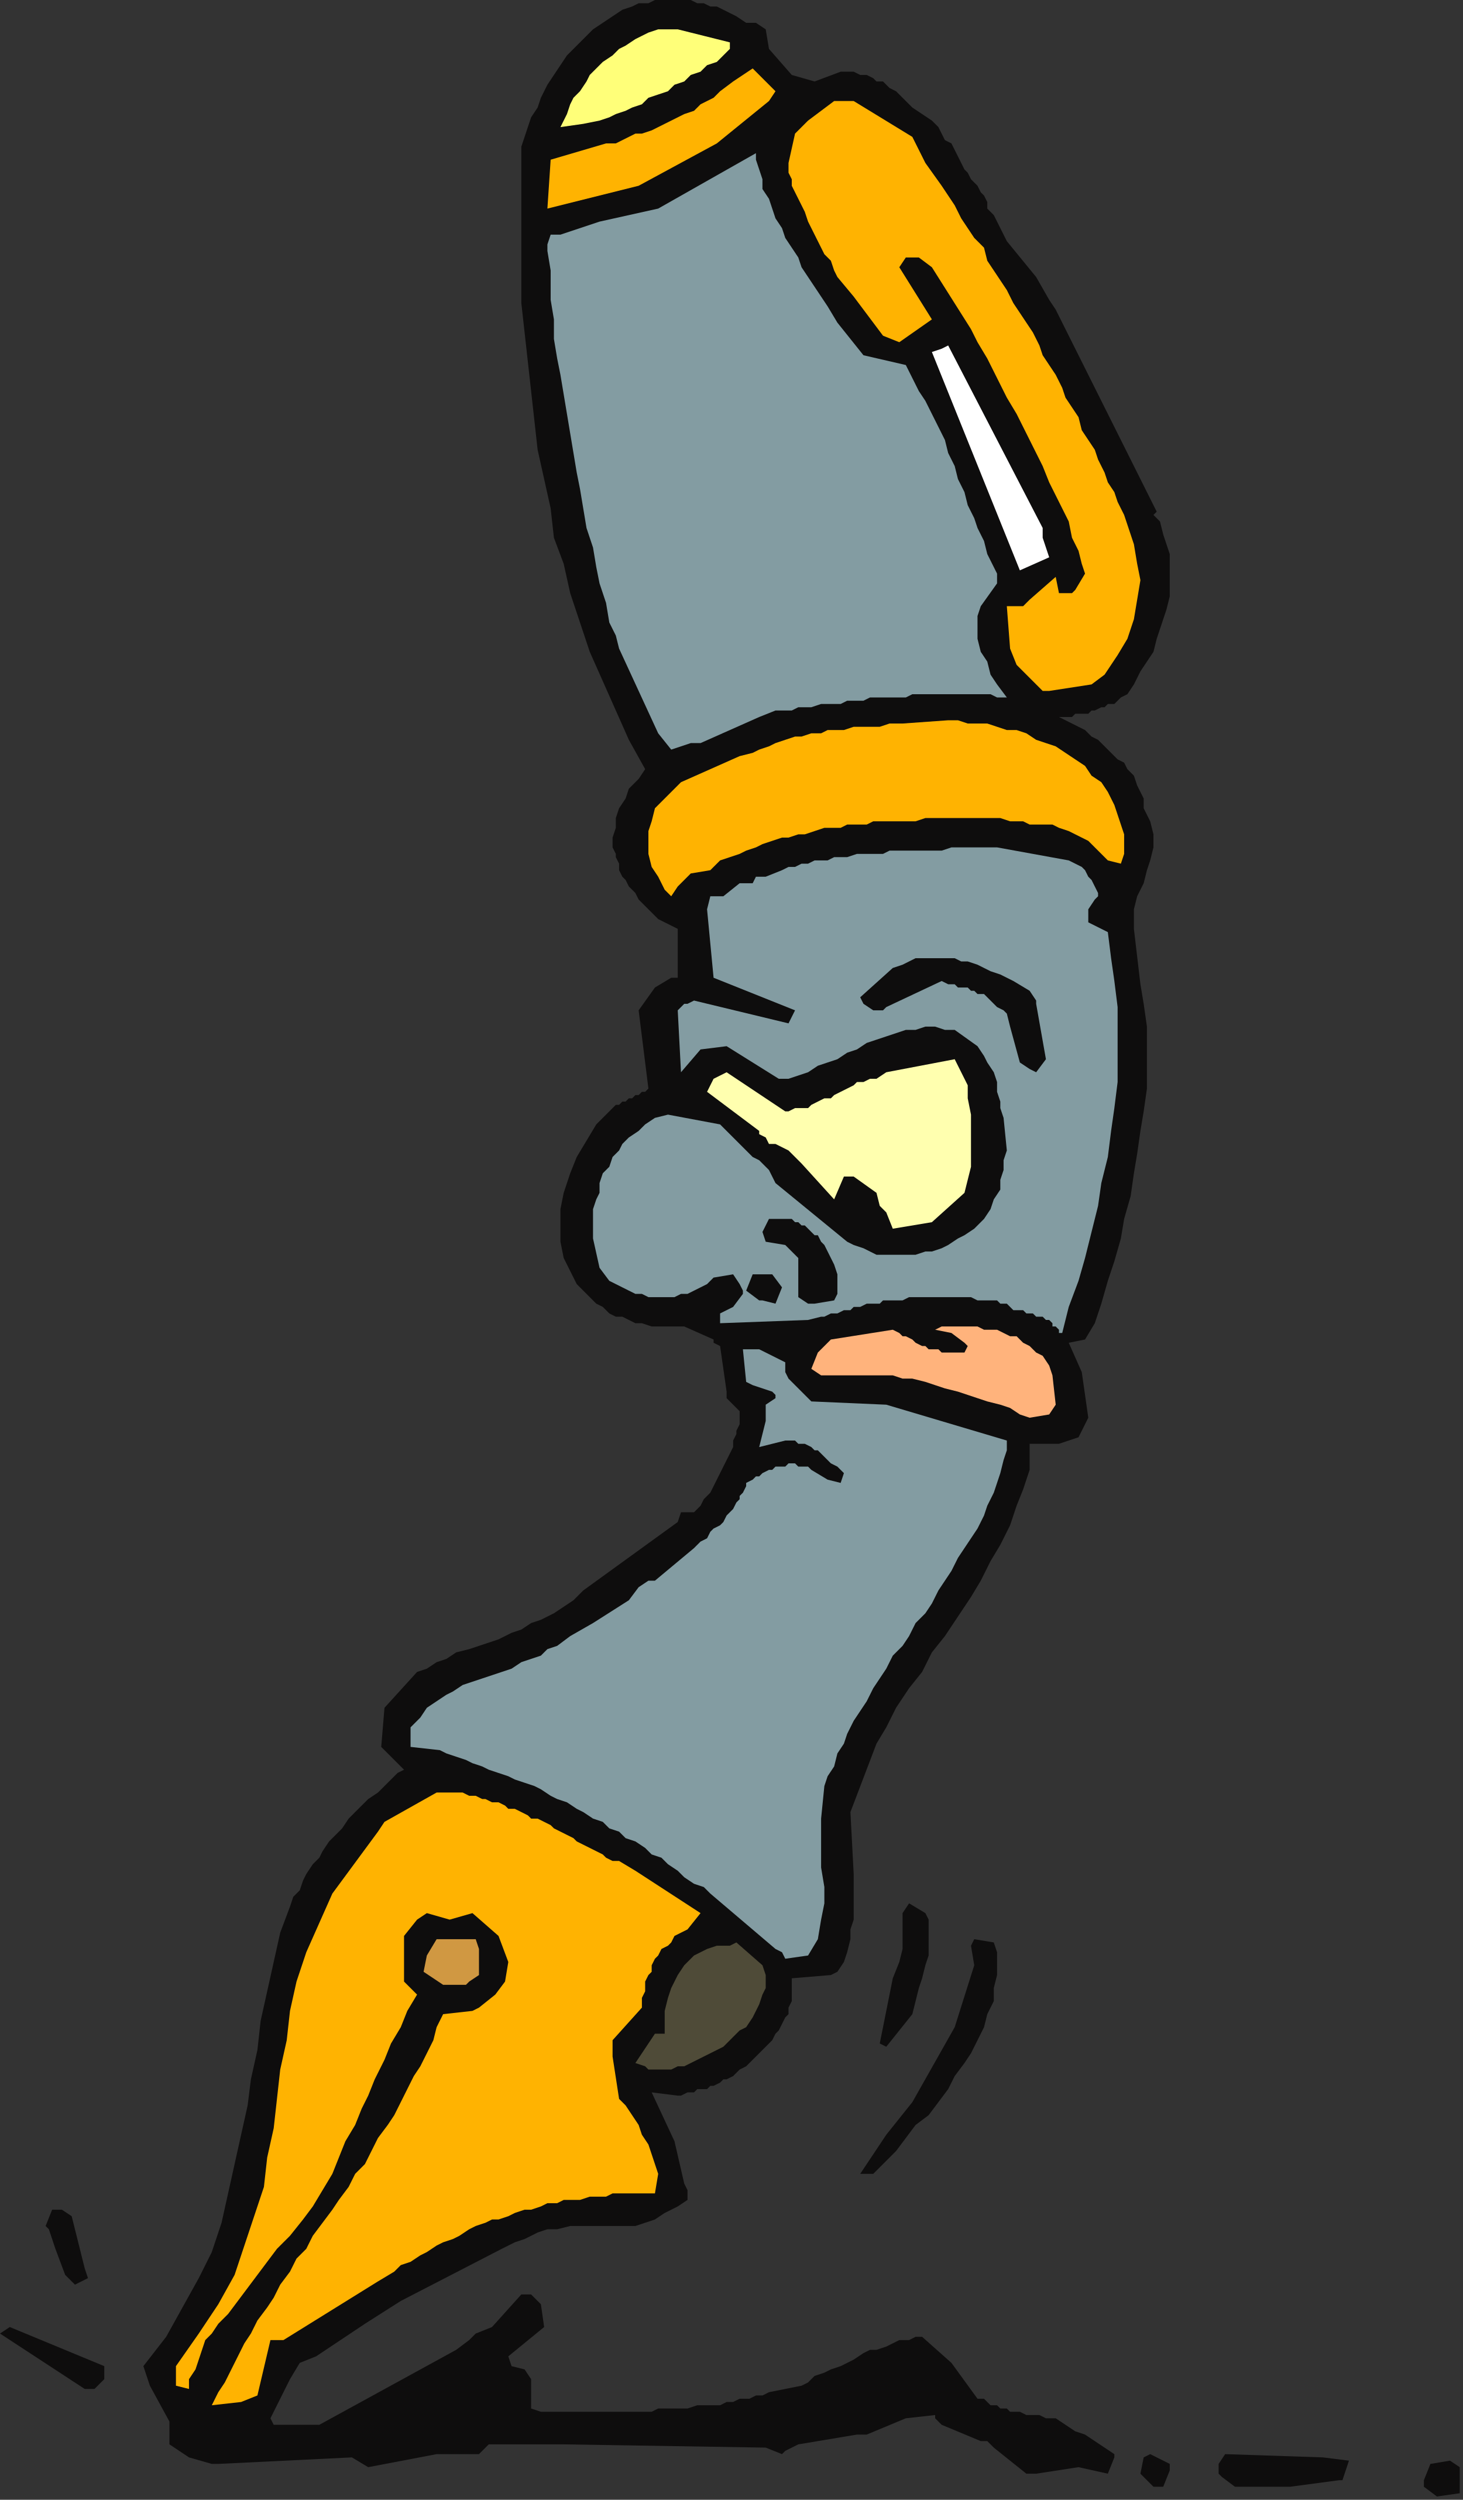 <?xml version="1.0" encoding="UTF-8" standalone="no"?>
<svg
   xmlns:dc="http://purl.org/dc/elements/1.1/"
   xmlns:cc="http://creativecommons.org/ns#"
   xmlns:rdf="http://www.w3.org/1999/02/22-rdf-syntax-ns#"
   xmlns:svg="http://www.w3.org/2000/svg"
   xmlns="http://www.w3.org/2000/svg"
   xmlns:sodipodi="http://sodipodi.sourceforge.net/DTD/sodipodi-0.dtd"
   xmlns:inkscape="http://www.inkscape.org/namespaces/inkscape"
   version="1.0"
   width="118.798mm"
   height="202.935mm"
   id="svg53"
   sodipodi:docname="PEN023.WMF">
  <rect width="100%" height="100%" fill="#333333" stroke="none"/>
  <sodipodi:namedview
     pagecolor="#ffffff"
     bordercolor="#666666"
     borderopacity="1"
     objecttolerance="10"
     gridtolerance="10"
     guidetolerance="10"
     inkscape:pageopacity="0"
     inkscape:pageshadow="2"
     inkscape:window-width="640"
     inkscape:window-height="480"
     id="namedview55" />
  <defs
     id="defs3">
    <pattern
       id="WMFhbasepattern"
       patternUnits="userSpaceOnUse"
       width="6"
       height="6"
       x="0"
       y="0" />
  </defs>
  <path
     style="fill:#0e0d0d;fill-rule:evenodd;fill-opacity:1;stroke:none;"
     d="  M 441,766   L 437,763   L 437,761   L 439,756   L 445,755   L 448,757   L 448,759   L 448,765   L 441,766  z "
     id="path5" />
  <path
     style="fill:#0e0d0d;fill-rule:evenodd;fill-opacity:1;stroke:none;"
     d="  M 354,763   L 351,760   L 350,759   L 351,754   L 353,753   L 359,756   L 359,758   L 357,763   L 354,763  z "
     id="path7" />
  <path
     style="fill:#0e0d0d;fill-rule:evenodd;fill-opacity:1;stroke:none;"
     d="  M 384,763   L 379,763   L 375,760   L 374,759   L 374,756   L 376,753   L 406,754   L 414,755   L 412,761   L 411,761   L 396,763   L 384,763  z "
     id="path9" />
  <path
     style="fill:#0e0d0d;fill-rule:evenodd;fill-opacity:1;stroke:none;"
     d="  M 328,412   L 332,421   L 334,435   L 331,441   L 325,443   L 316,443   L 316,446   L 316,451   L 314,457   L 312,462   L 310,468   L 307,474   L 304,479   L 301,485   L 298,490   L 294,496   L 290,502   L 286,507   L 283,513   L 279,518   L 275,524   L 272,530   L 269,535   L 261,556   L 262,575   L 262,579   L 262,583   L 262,586   L 262,589   L 261,592   L 261,595   L 260,599   L 259,602   L 257,605   L 255,606   L 243,607   L 243,609   L 243,611   L 243,612   L 243,614   L 242,616   L 242,618   L 241,619   L 240,621   L 239,623   L 238,624   L 237,626   L 235,628   L 234,629   L 232,631   L 230,633   L 229,634   L 227,635   L 226,636   L 225,637   L 223,638   L 222,638   L 221,639   L 219,640   L 218,640   L 217,641   L 216,641   L 214,641   L 213,642   L 212,642   L 211,642   L 209,643   L 208,643   L 200,642   L 207,657   L 210,670   L 211,672   L 211,675   L 208,677   L 204,679   L 201,681   L 198,682   L 195,683   L 192,683   L 188,683   L 185,683   L 182,683   L 178,683   L 175,683   L 171,684   L 168,684   L 165,685   L 161,687   L 158,688   L 154,690   L 123,706   L 112,713   L 97,723   L 92,725   L 89,730   L 83,742   L 84,744   L 98,744   L 140,721   L 144,718   L 146,716   L 151,714   L 160,704   L 163,704   L 166,707   L 167,714   L 156,723   L 157,726   L 161,727   L 163,730   L 163,738   L 163,739   L 166,740   L 168,740   L 170,740   L 172,740   L 175,740   L 177,740   L 179,740   L 182,740   L 184,740   L 186,740   L 188,740   L 191,740   L 193,740   L 195,740   L 198,740   L 200,740   L 202,739   L 204,739   L 207,739   L 209,739   L 211,739   L 214,738   L 216,738   L 218,738   L 221,738   L 223,737   L 225,737   L 227,736   L 230,736   L 232,735   L 234,735   L 236,734   L 246,732   L 248,731   L 250,729   L 253,728   L 255,727   L 258,726   L 260,725   L 262,724   L 265,722   L 267,721   L 269,721   L 272,720   L 274,719   L 276,718   L 279,718   L 281,717   L 283,717   L 292,725   L 300,736   L 302,736   L 303,737   L 304,738   L 306,738   L 307,739   L 309,739   L 310,740   L 312,740   L 313,740   L 315,741   L 316,741   L 318,741   L 319,741   L 321,742   L 322,742   L 324,742   L 330,746   L 333,747   L 342,753   L 342,754   L 340,759   L 331,757   L 318,759   L 315,759   L 305,751   L 303,749   L 301,749   L 289,744   L 287,742   L 287,741   L 278,742   L 266,747   L 263,747   L 245,750   L 241,752   L 240,753   L 235,751   L 173,750   L 150,750   L 147,753   L 139,753   L 134,753   L 113,757   L 108,754   L 67,756   L 65,756   L 58,754   L 52,750   L 52,743   L 46,732   L 44,726   L 51,717   L 56,708   L 61,699   L 65,691   L 68,682   L 70,673   L 72,664   L 74,655   L 76,646   L 77,638   L 79,629   L 80,620   L 82,611   L 84,602   L 86,593   L 89,585   L 90,582   L 92,580   L 93,577   L 94,575   L 96,572   L 98,570   L 99,568   L 101,565   L 103,563   L 105,561   L 107,558   L 109,556   L 111,554   L 113,552   L 116,550   L 118,548   L 122,544   L 124,543   L 118,537   L 117,536   L 118,524   L 128,513   L 131,512   L 134,510   L 137,509   L 140,507   L 144,506   L 147,505   L 150,504   L 153,503   L 157,501   L 160,500   L 163,498   L 166,497   L 170,495   L 173,493   L 176,491   L 179,488   L 208,467   L 209,464   L 213,464   L 215,462   L 216,460   L 218,458   L 219,456   L 220,454   L 221,452   L 222,450   L 223,448   L 224,446   L 225,444   L 225,442   L 226,440   L 226,439   L 227,437   L 227,435   L 227,433   L 223,429   L 223,427   L 221,413   L 219,412   L 219,411   L 210,407   L 208,407   L 206,407   L 204,407   L 202,407   L 200,407   L 197,406   L 195,406   L 193,405   L 191,404   L 189,404   L 187,403   L 185,401   L 183,400   L 181,398   L 179,396   L 177,394   L 173,386   L 172,381   L 172,376   L 172,371   L 173,366   L 175,360   L 177,355   L 180,350   L 183,345   L 184,344   L 185,343   L 186,342   L 187,341   L 188,340   L 189,339   L 190,339   L 191,338   L 192,338   L 193,337   L 194,337   L 195,336   L 196,336   L 197,335   L 198,335   L 199,334   L 196,310   L 201,303   L 206,300   L 208,300   L 208,285   L 206,284   L 204,283   L 202,282   L 200,280   L 199,279   L 197,277   L 196,276   L 195,274   L 193,272   L 192,270   L 191,269   L 190,267   L 190,265   L 189,263   L 189,262   L 188,260   L 188,257   L 189,254   L 189,251   L 190,248   L 192,245   L 193,242   L 196,239   L 198,236   L 193,227   L 189,218   L 185,209   L 181,200   L 178,191   L 175,182   L 173,173   L 170,165   L 169,156   L 167,147   L 165,138   L 164,129   L 163,120   L 162,111   L 161,102   L 160,93   L 160,85   L 160,45   L 161,42   L 162,39   L 163,36   L 165,33   L 166,30   L 168,26   L 170,23   L 172,20   L 174,17   L 177,14   L 179,12   L 182,9   L 185,7   L 188,5   L 191,3   L 194,2   L 196,1   L 199,1   L 201,0   L 203,0   L 205,0   L 207,0   L 210,0   L 212,0   L 214,1   L 216,1   L 218,2   L 220,2   L 222,3   L 224,4   L 226,5   L 229,7   L 232,7   L 235,9   L 236,15   L 243,23   L 250,25   L 258,22   L 260,22   L 261,22   L 262,22   L 264,23   L 265,23   L 266,23   L 268,24   L 269,25   L 271,25   L 272,26   L 273,27   L 275,28   L 276,29   L 277,30   L 279,32   L 280,33   L 286,37   L 288,39   L 289,41   L 290,43   L 292,44   L 293,46   L 294,48   L 295,50   L 296,52   L 297,53   L 298,55   L 300,57   L 301,59   L 302,60   L 303,62   L 303,64   L 305,66   L 307,70   L 309,74   L 318,85   L 322,92   L 324,95   L 355,157   L 354,158   L 356,160   L 357,164   L 358,167   L 359,170   L 359,173   L 359,177   L 359,180   L 359,183   L 358,187   L 357,190   L 356,193   L 355,196   L 354,200   L 352,203   L 350,206   L 348,210   L 346,213   L 344,214   L 343,215   L 342,216   L 340,216   L 339,217   L 338,217   L 336,218   L 335,218   L 334,219   L 333,219   L 331,219   L 330,219   L 329,220   L 328,220   L 326,220   L 325,220   L 327,221   L 329,222   L 331,223   L 333,224   L 335,226   L 337,227   L 339,229   L 341,231   L 343,233   L 345,234   L 346,236   L 348,238   L 349,241   L 350,243   L 351,245   L 351,248   L 353,252   L 354,256   L 354,260   L 353,264   L 352,267   L 351,271   L 349,275   L 348,279   L 348,285   L 350,302   L 351,308   L 352,315   L 352,321   L 352,328   L 352,334   L 351,341   L 350,347   L 349,354   L 348,360   L 347,367   L 345,374   L 344,380   L 342,387   L 340,393   L 338,400   L 336,406   L 333,411   L 328,412  z "
     id="path11" />
  <path
     style="fill:#ffffaf;fill-rule:evenodd;fill-opacity:1;stroke:none;"
     d="  M 236,351   L 238,351   L 242,353   L 246,357   L 256,368   L 259,361   L 262,361   L 269,366   L 270,370   L 272,372   L 274,377   L 286,375   L 296,366   L 297,362   L 298,358   L 298,354   L 298,350   L 298,346   L 298,342   L 297,337   L 297,333   L 295,329   L 293,325   L 272,329   L 269,331   L 267,331   L 265,332   L 263,332   L 262,333   L 260,334   L 258,335   L 256,336   L 255,337   L 253,337   L 251,338   L 249,339   L 248,340   L 246,340   L 244,340   L 242,341   L 241,341   L 223,329   L 219,331   L 217,335   L 233,347   L 233,348   L 235,349   L 236,351  z "
     id="path13" />
  <path
     style="fill:#839ca2;fill-rule:evenodd;fill-opacity:1;stroke:none;"
     d="  M 233,356   L 231,355   L 221,345   L 205,342   L 201,343   L 198,345   L 196,347   L 193,349   L 191,351   L 190,353   L 188,355   L 187,358   L 185,360   L 184,363   L 184,366   L 183,368   L 182,371   L 182,373   L 182,376   L 182,378   L 182,380   L 184,389   L 187,393   L 189,394   L 191,395   L 193,396   L 195,397   L 197,397   L 199,398   L 201,398   L 203,398   L 205,398   L 207,398   L 209,397   L 211,397   L 213,396   L 215,395   L 217,394   L 219,392   L 225,391   L 227,394   L 228,396   L 228,397   L 225,401   L 223,402   L 221,403   L 221,406   L 248,405   L 252,404   L 253,404   L 255,403   L 257,403   L 259,402   L 261,402   L 262,401   L 264,401   L 266,400   L 268,400   L 270,400   L 271,399   L 273,399   L 275,399   L 277,399   L 279,398   L 281,398   L 282,398   L 284,398   L 286,398   L 288,398   L 289,398   L 291,398   L 293,398   L 295,398   L 297,398   L 298,398   L 300,399   L 302,399   L 304,399   L 306,399   L 307,400   L 309,400   L 310,401   L 311,402   L 312,402   L 314,402   L 315,403   L 316,403   L 317,403   L 318,404   L 319,404   L 320,404   L 321,405   L 322,405   L 323,406   L 323,407   L 324,407   L 325,408   L 325,409   L 326,409   L 328,401   L 331,393   L 333,386   L 335,378   L 337,370   L 338,363   L 340,355   L 341,347   L 342,340   L 343,332   L 343,324   L 343,317   L 343,309   L 342,301   L 341,294   L 340,286   L 334,283   L 334,279   L 336,276   L 337,275   L 337,274   L 336,272   L 335,270   L 334,269   L 333,267   L 332,266   L 330,265   L 328,264   L 306,260   L 304,260   L 302,260   L 300,260   L 298,260   L 296,260   L 294,260   L 292,260   L 289,261   L 287,261   L 285,261   L 283,261   L 281,261   L 279,261   L 277,261   L 275,261   L 273,261   L 271,262   L 269,262   L 267,262   L 265,262   L 263,262   L 260,263   L 258,263   L 256,263   L 254,264   L 252,264   L 250,264   L 248,265   L 246,265   L 244,266   L 242,266   L 240,267   L 235,269   L 232,269   L 231,271   L 227,271   L 222,275   L 218,275   L 217,279   L 219,300   L 244,310   L 242,314   L 213,307   L 211,308   L 210,308   L 208,310   L 209,329   L 215,322   L 223,321   L 239,331   L 242,331   L 245,330   L 248,329   L 251,327   L 254,326   L 257,325   L 260,323   L 263,322   L 266,320   L 269,319   L 272,318   L 275,317   L 278,316   L 281,316   L 284,315   L 287,315   L 290,316   L 293,316   L 300,321   L 302,324   L 303,326   L 305,329   L 306,332   L 306,335   L 307,338   L 307,340   L 308,343   L 309,353   L 308,356   L 308,359   L 307,362   L 307,365   L 305,368   L 304,371   L 302,374   L 299,377   L 296,379   L 294,380   L 291,382   L 289,383   L 286,384   L 284,384   L 281,385   L 279,385   L 277,385   L 274,385   L 272,385   L 269,385   L 267,384   L 265,383   L 262,382   L 260,381   L 238,363   L 236,359   L 233,356  z "
     id="path15" />
  <path
     style="fill:#ffb301;fill-rule:evenodd;fill-opacity:1;stroke:none;"
     d="  M 65,738   L 67,734   L 69,731   L 71,727   L 73,723   L 75,719   L 77,716   L 79,712   L 82,708   L 84,705   L 86,701   L 89,697   L 91,693   L 94,690   L 96,686   L 99,682   L 102,678   L 104,675   L 107,671   L 109,667   L 112,664   L 114,660   L 116,656   L 119,652   L 121,649   L 123,645   L 125,641   L 127,637   L 129,634   L 131,630   L 133,626   L 134,622   L 136,618   L 145,617   L 147,616   L 152,612   L 155,608   L 156,602   L 153,594   L 145,587   L 138,589   L 131,587   L 128,589   L 124,594   L 124,606   L 124,608   L 128,612   L 125,617   L 123,622   L 120,627   L 118,632   L 115,638   L 113,643   L 111,647   L 109,652   L 106,657   L 104,662   L 102,667   L 99,672   L 96,677   L 93,681   L 89,686   L 85,690   L 70,710   L 67,713   L 65,716   L 63,718   L 62,721   L 61,724   L 60,727   L 58,730   L 58,733   L 54,732   L 54,726   L 61,716   L 67,707   L 72,698   L 75,689   L 78,680   L 81,671   L 82,662   L 84,653   L 85,644   L 86,635   L 88,626   L 89,617   L 91,608   L 94,599   L 98,590   L 102,581   L 116,562   L 118,559   L 134,550   L 135,550   L 137,550   L 139,550   L 141,550   L 142,550   L 144,551   L 146,551   L 148,552   L 149,552   L 151,553   L 153,553   L 155,554   L 156,555   L 158,555   L 160,556   L 162,557   L 163,558   L 165,558   L 167,559   L 169,560   L 170,561   L 172,562   L 174,563   L 176,564   L 177,565   L 179,566   L 181,567   L 183,568   L 185,569   L 186,570   L 188,571   L 190,571   L 195,574   L 215,587   L 211,592   L 209,593   L 207,594   L 206,596   L 205,597   L 203,598   L 202,600   L 201,601   L 200,603   L 200,605   L 199,606   L 198,608   L 198,610   L 198,611   L 197,613   L 197,614   L 197,616   L 188,626   L 188,631   L 190,644   L 192,646   L 194,649   L 196,652   L 197,655   L 199,658   L 200,661   L 201,664   L 202,667   L 201,673   L 198,673   L 196,673   L 193,673   L 191,673   L 188,673   L 186,674   L 183,674   L 181,674   L 178,675   L 176,675   L 173,675   L 171,676   L 168,676   L 166,677   L 163,678   L 161,678   L 158,679   L 156,680   L 153,681   L 151,681   L 149,682   L 146,683   L 144,684   L 141,686   L 139,687   L 136,688   L 134,689   L 131,691   L 129,692   L 126,694   L 123,695   L 121,697   L 116,700   L 87,718   L 83,718   L 79,735   L 74,737   L 65,738  z "
     id="path17" />
  <path
     style="fill:#0e0d0d;fill-rule:evenodd;fill-opacity:1;stroke:none;"
     d="  M 26,733   L 0,716   L 3,714   L 32,726   L 32,730   L 29,733   L 26,733  z "
     id="path19" />
  <path
     style="fill:#0e0d0d;fill-rule:evenodd;fill-opacity:1;stroke:none;"
     d="  M 23,701   L 20,698   L 17,690   L 15,684   L 14,683   L 16,678   L 19,678   L 22,680   L 24,688   L 26,696   L 27,699   L 23,701  z "
     id="path21" />
  <path
     style="fill:#0e0d0d;fill-rule:evenodd;fill-opacity:1;stroke:none;"
     d="  M 264,667   L 272,655   L 280,645   L 293,622   L 299,603   L 298,597   L 299,595   L 305,596   L 306,599   L 306,602   L 306,606   L 305,610   L 305,614   L 303,618   L 302,622   L 300,626   L 298,630   L 296,633   L 293,637   L 291,641   L 288,645   L 285,649   L 281,652   L 278,656   L 275,660   L 272,663   L 268,667   L 264,667  z "
     id="path23" />
  <path
     style="fill:#4f4b38;fill-rule:evenodd;fill-opacity:1;stroke:none;"
     d="  M 198,634   L 195,633   L 201,624   L 204,624   L 204,620   L 204,617   L 205,613   L 206,610   L 208,606   L 210,603   L 213,600   L 217,598   L 220,597   L 224,597   L 226,596   L 234,603   L 235,606   L 235,608   L 235,610   L 234,612   L 233,615   L 232,617   L 231,619   L 229,622   L 227,623   L 225,625   L 223,627   L 222,628   L 220,629   L 218,630   L 216,631   L 214,632   L 212,633   L 210,634   L 208,634   L 206,635   L 204,635   L 203,635   L 201,635   L 199,635   L 198,634  z "
     id="path25" />
  <path
     style="fill:#0e0d0d;fill-rule:evenodd;fill-opacity:1;stroke:none;"
     d="  M 270,627   L 271,622   L 272,617   L 273,612   L 274,607   L 276,602   L 277,598   L 277,592   L 277,587   L 279,584   L 284,587   L 285,589   L 285,592   L 285,596   L 285,600   L 284,603   L 283,607   L 282,610   L 281,614   L 280,618   L 272,628   L 270,627  z "
     id="path27" />
  <path
     style="fill:#d09842;fill-rule:evenodd;fill-opacity:1;stroke:none;"
     d="  M 136,609   L 130,605   L 131,600   L 134,595   L 146,595   L 147,598   L 147,606   L 144,608   L 143,609   L 136,609  z "
     id="path29" />
  <path
     style="fill:#839ca2;fill-rule:evenodd;fill-opacity:1;stroke:none;"
     d="  M 241,601   L 240,599   L 238,598   L 218,581   L 216,579   L 213,578   L 210,576   L 208,574   L 205,572   L 203,570   L 200,569   L 198,567   L 195,565   L 192,564   L 190,562   L 187,561   L 185,559   L 182,558   L 179,556   L 177,555   L 174,553   L 171,552   L 169,551   L 166,549   L 164,548   L 161,547   L 158,546   L 156,545   L 153,544   L 150,543   L 148,542   L 145,541   L 143,540   L 140,539   L 137,538   L 135,537   L 126,536   L 126,530   L 129,527   L 131,524   L 134,522   L 137,520   L 139,519   L 142,517   L 145,516   L 148,515   L 151,514   L 154,513   L 157,512   L 160,510   L 163,509   L 166,508   L 168,506   L 171,505   L 175,502   L 182,498   L 193,491   L 196,487   L 199,485   L 201,485   L 213,475   L 214,474   L 215,473   L 217,472   L 218,470   L 219,469   L 221,468   L 222,467   L 223,465   L 224,464   L 225,463   L 226,461   L 227,460   L 227,459   L 228,458   L 229,456   L 229,455   L 231,454   L 232,453   L 233,453   L 234,452   L 236,451   L 237,451   L 238,450   L 239,450   L 241,450   L 242,449   L 243,449   L 244,449   L 245,450   L 247,450   L 248,450   L 249,451   L 254,454   L 258,455   L 259,452   L 258,451   L 257,450   L 255,449   L 254,448   L 253,447   L 252,446   L 251,445   L 250,445   L 249,444   L 247,443   L 246,443   L 245,443   L 244,442   L 243,442   L 242,442   L 241,442   L 233,444   L 235,436   L 235,431   L 238,429   L 238,428   L 237,427   L 231,425   L 229,424   L 228,414   L 233,414   L 241,418   L 241,421   L 242,423   L 249,430   L 272,431   L 309,442   L 309,445   L 308,448   L 307,452   L 306,455   L 305,458   L 303,462   L 302,465   L 300,469   L 298,472   L 296,475   L 294,478   L 292,482   L 290,485   L 288,488   L 286,492   L 284,495   L 281,498   L 279,502   L 277,505   L 274,508   L 272,512   L 270,515   L 268,518   L 266,522   L 264,525   L 262,528   L 260,532   L 259,535   L 257,538   L 256,542   L 254,545   L 253,548   L 252,558   L 252,563   L 252,568   L 252,573   L 253,579   L 253,584   L 252,589   L 251,595   L 248,600   L 241,601  z "
     id="path31" />
  <path
     style="fill:#ffb37c;fill-rule:evenodd;fill-opacity:1;stroke:none;"
     d="  M 316,435   L 313,434   L 310,432   L 307,431   L 303,430   L 300,429   L 297,428   L 294,427   L 290,426   L 287,425   L 284,424   L 280,423   L 277,423   L 274,422   L 270,422   L 267,422   L 264,422   L 252,422   L 249,420   L 251,415   L 255,411   L 274,408   L 276,409   L 277,410   L 278,410   L 280,411   L 281,412   L 283,413   L 284,413   L 285,414   L 287,414   L 288,414   L 289,415   L 291,415   L 292,415   L 293,415   L 295,415   L 296,415   L 297,413   L 296,412   L 292,409   L 287,408   L 289,407   L 291,407   L 293,407   L 296,407   L 298,407   L 300,407   L 302,408   L 304,408   L 306,408   L 308,409   L 310,410   L 312,410   L 314,412   L 316,413   L 318,415   L 320,416   L 322,419   L 323,422   L 324,431   L 322,434   L 316,435  z "
     id="path33" />
  <path
     style="fill:#0e0d0d;fill-rule:evenodd;fill-opacity:1;stroke:none;"
     d="  M 250,400   L 248,400   L 245,398   L 245,386   L 244,385   L 241,382   L 235,381   L 234,378   L 236,374   L 237,374   L 239,374   L 240,374   L 241,374   L 242,374   L 243,374   L 244,375   L 245,375   L 246,376   L 247,376   L 248,377   L 249,378   L 250,379   L 251,379   L 252,381   L 253,382   L 254,384   L 255,386   L 256,388   L 257,391   L 257,393   L 257,395   L 257,397   L 256,399   L 250,400  z "
     id="path35" />
  <path
     style="fill:#0e0d0d;fill-rule:evenodd;fill-opacity:1;stroke:none;"
     d="  M 234,399   L 233,399   L 229,396   L 231,391   L 237,391   L 240,395   L 238,400   L 234,399  z "
     id="path37" />
  <path
     style="fill:#0e0d0d;fill-rule:evenodd;fill-opacity:1;stroke:none;"
     d="  M 316,328   L 313,326   L 310,315   L 309,311   L 308,310   L 306,309   L 305,308   L 304,307   L 303,306   L 302,305   L 300,305   L 299,304   L 298,304   L 297,303   L 295,303   L 294,303   L 293,302   L 292,302   L 291,302   L 289,301   L 272,309   L 271,310   L 268,310   L 265,308   L 264,306   L 274,297   L 277,296   L 279,295   L 281,294   L 283,294   L 286,294   L 288,294   L 290,294   L 293,294   L 295,295   L 297,295   L 300,296   L 302,297   L 304,298   L 307,299   L 309,300   L 311,301   L 316,304   L 318,307   L 318,308   L 321,325   L 318,329   L 316,328  z "
     id="path39" />
  <path
     style="fill:#ffb301;fill-rule:evenodd;fill-opacity:1;stroke:none;"
     d="  M 206,275   L 204,273   L 202,269   L 200,266   L 199,262   L 199,259   L 199,255   L 200,252   L 201,248   L 204,245   L 209,240   L 227,232   L 231,231   L 233,230   L 236,229   L 238,228   L 241,227   L 244,226   L 246,226   L 249,225   L 252,225   L 254,224   L 257,224   L 259,224   L 262,223   L 265,223   L 267,223   L 270,223   L 273,222   L 277,222   L 291,221   L 294,221   L 297,222   L 300,222   L 303,222   L 306,223   L 309,224   L 312,224   L 315,225   L 318,227   L 321,228   L 324,229   L 327,231   L 330,233   L 333,235   L 335,238   L 338,240   L 340,243   L 342,247   L 343,250   L 344,253   L 345,256   L 345,259   L 345,262   L 344,265   L 340,264   L 338,262   L 336,260   L 334,258   L 332,257   L 330,256   L 328,255   L 325,254   L 323,253   L 321,253   L 318,253   L 316,253   L 314,252   L 312,252   L 310,252   L 307,251   L 305,251   L 303,251   L 300,251   L 297,251   L 295,251   L 292,251   L 289,251   L 287,251   L 284,251   L 281,252   L 279,252   L 276,252   L 274,252   L 271,252   L 268,252   L 266,253   L 263,253   L 260,253   L 258,254   L 255,254   L 253,254   L 250,255   L 247,256   L 245,256   L 242,257   L 240,257   L 237,258   L 234,259   L 232,260   L 229,261   L 227,262   L 224,263   L 221,264   L 218,267   L 212,268   L 208,272   L 206,275  z "
     id="path41" />
  <path
     style="fill:#839ca2;fill-rule:evenodd;fill-opacity:1;stroke:none;"
     d="  M 206,230   L 202,225   L 190,199   L 189,195   L 187,191   L 186,185   L 184,179   L 183,174   L 182,168   L 180,162   L 179,156   L 178,150   L 177,145   L 176,139   L 175,133   L 174,127   L 173,121   L 172,115   L 171,110   L 170,104   L 170,98   L 169,92   L 169,87   L 169,83   L 168,77   L 168,75   L 169,72   L 172,72   L 175,71   L 184,68   L 202,64   L 232,47   L 232,49   L 233,52   L 234,55   L 234,58   L 236,61   L 237,64   L 238,67   L 240,70   L 241,73   L 243,76   L 245,79   L 246,82   L 248,85   L 250,88   L 252,91   L 254,94   L 257,99   L 265,109   L 278,112   L 280,116   L 282,120   L 284,123   L 286,127   L 288,131   L 290,135   L 291,139   L 293,143   L 294,147   L 296,151   L 297,155   L 299,159   L 300,162   L 302,166   L 303,170   L 305,174   L 306,176   L 306,179   L 301,186   L 300,189   L 300,193   L 300,196   L 301,200   L 303,203   L 304,207   L 306,210   L 309,214   L 306,214   L 304,213   L 302,213   L 300,213   L 297,213   L 295,213   L 293,213   L 291,213   L 289,213   L 286,213   L 284,213   L 282,213   L 280,213   L 278,214   L 275,214   L 273,214   L 271,214   L 269,214   L 267,214   L 265,215   L 262,215   L 260,215   L 258,216   L 256,216   L 254,216   L 252,216   L 249,217   L 247,217   L 245,217   L 243,218   L 241,218   L 238,218   L 233,220   L 215,228   L 212,228   L 206,230  z "
     id="path43" />
  <path
     style="fill:#ffb301;fill-rule:evenodd;fill-opacity:1;stroke:none;"
     d="  M 322,212   L 320,212   L 312,204   L 310,199   L 309,186   L 314,186   L 315,185   L 316,184   L 324,177   L 325,182   L 329,182   L 330,181   L 333,176   L 332,173   L 331,169   L 329,165   L 328,160   L 326,156   L 324,152   L 322,148   L 320,143   L 318,139   L 316,135   L 314,131   L 312,127   L 309,122   L 307,118   L 305,114   L 303,110   L 300,105   L 298,101   L 286,82   L 282,79   L 278,79   L 276,82   L 286,98   L 276,105   L 271,103   L 268,99   L 262,91   L 257,85   L 256,83   L 255,80   L 253,78   L 252,76   L 251,74   L 250,72   L 249,70   L 248,68   L 247,65   L 246,63   L 245,61   L 244,59   L 243,57   L 243,55   L 242,53   L 242,50   L 244,41   L 248,37   L 252,34   L 256,31   L 262,31   L 280,42   L 284,50   L 289,57   L 291,60   L 293,63   L 295,67   L 297,70   L 299,73   L 302,76   L 303,80   L 305,83   L 307,86   L 309,89   L 311,93   L 313,96   L 315,99   L 317,102   L 319,106   L 320,109   L 322,112   L 324,115   L 326,119   L 327,122   L 329,125   L 331,128   L 332,132   L 334,135   L 336,138   L 337,141   L 339,145   L 340,148   L 342,151   L 343,154   L 345,158   L 346,161   L 348,167   L 349,173   L 350,178   L 349,184   L 348,190   L 346,196   L 343,201   L 339,207   L 335,210   L 322,212  z "
     id="path45" />
  <path
     style="fill:#ffffff;fill-rule:evenodd;fill-opacity:1;stroke:none;"
     d="  M 313,175   L 286,108   L 289,107   L 291,106   L 320,162   L 320,165   L 322,171   L 313,175  z "
     id="path47" />
  <path
     style="fill:#ffb301;fill-rule:evenodd;fill-opacity:1;stroke:none;"
     d="  M 168,64   L 169,49   L 186,44   L 189,44   L 191,43   L 193,42   L 195,41   L 197,41   L 200,40   L 202,39   L 204,38   L 206,37   L 208,36   L 210,35   L 213,34   L 215,32   L 217,31   L 219,30   L 221,28   L 225,25   L 231,21   L 236,26   L 238,28   L 236,31   L 220,44   L 196,57   L 168,64  z "
     id="path49" />
  <path
     style="fill:#ffff79;fill-rule:evenodd;fill-opacity:1;stroke:none;"
     d="  M 172,39   L 173,37   L 174,35   L 175,32   L 176,30   L 178,28   L 180,25   L 181,23   L 183,21   L 185,19   L 188,17   L 190,15   L 192,14   L 195,12   L 197,11   L 199,10   L 202,9   L 208,9   L 224,13   L 224,15   L 222,17   L 220,19   L 217,20   L 215,22   L 212,23   L 210,25   L 207,26   L 205,28   L 202,29   L 199,30   L 197,32   L 194,33   L 192,34   L 189,35   L 187,36   L 184,37   L 179,38   L 172,39  z "
     id="path51" />
</svg>
